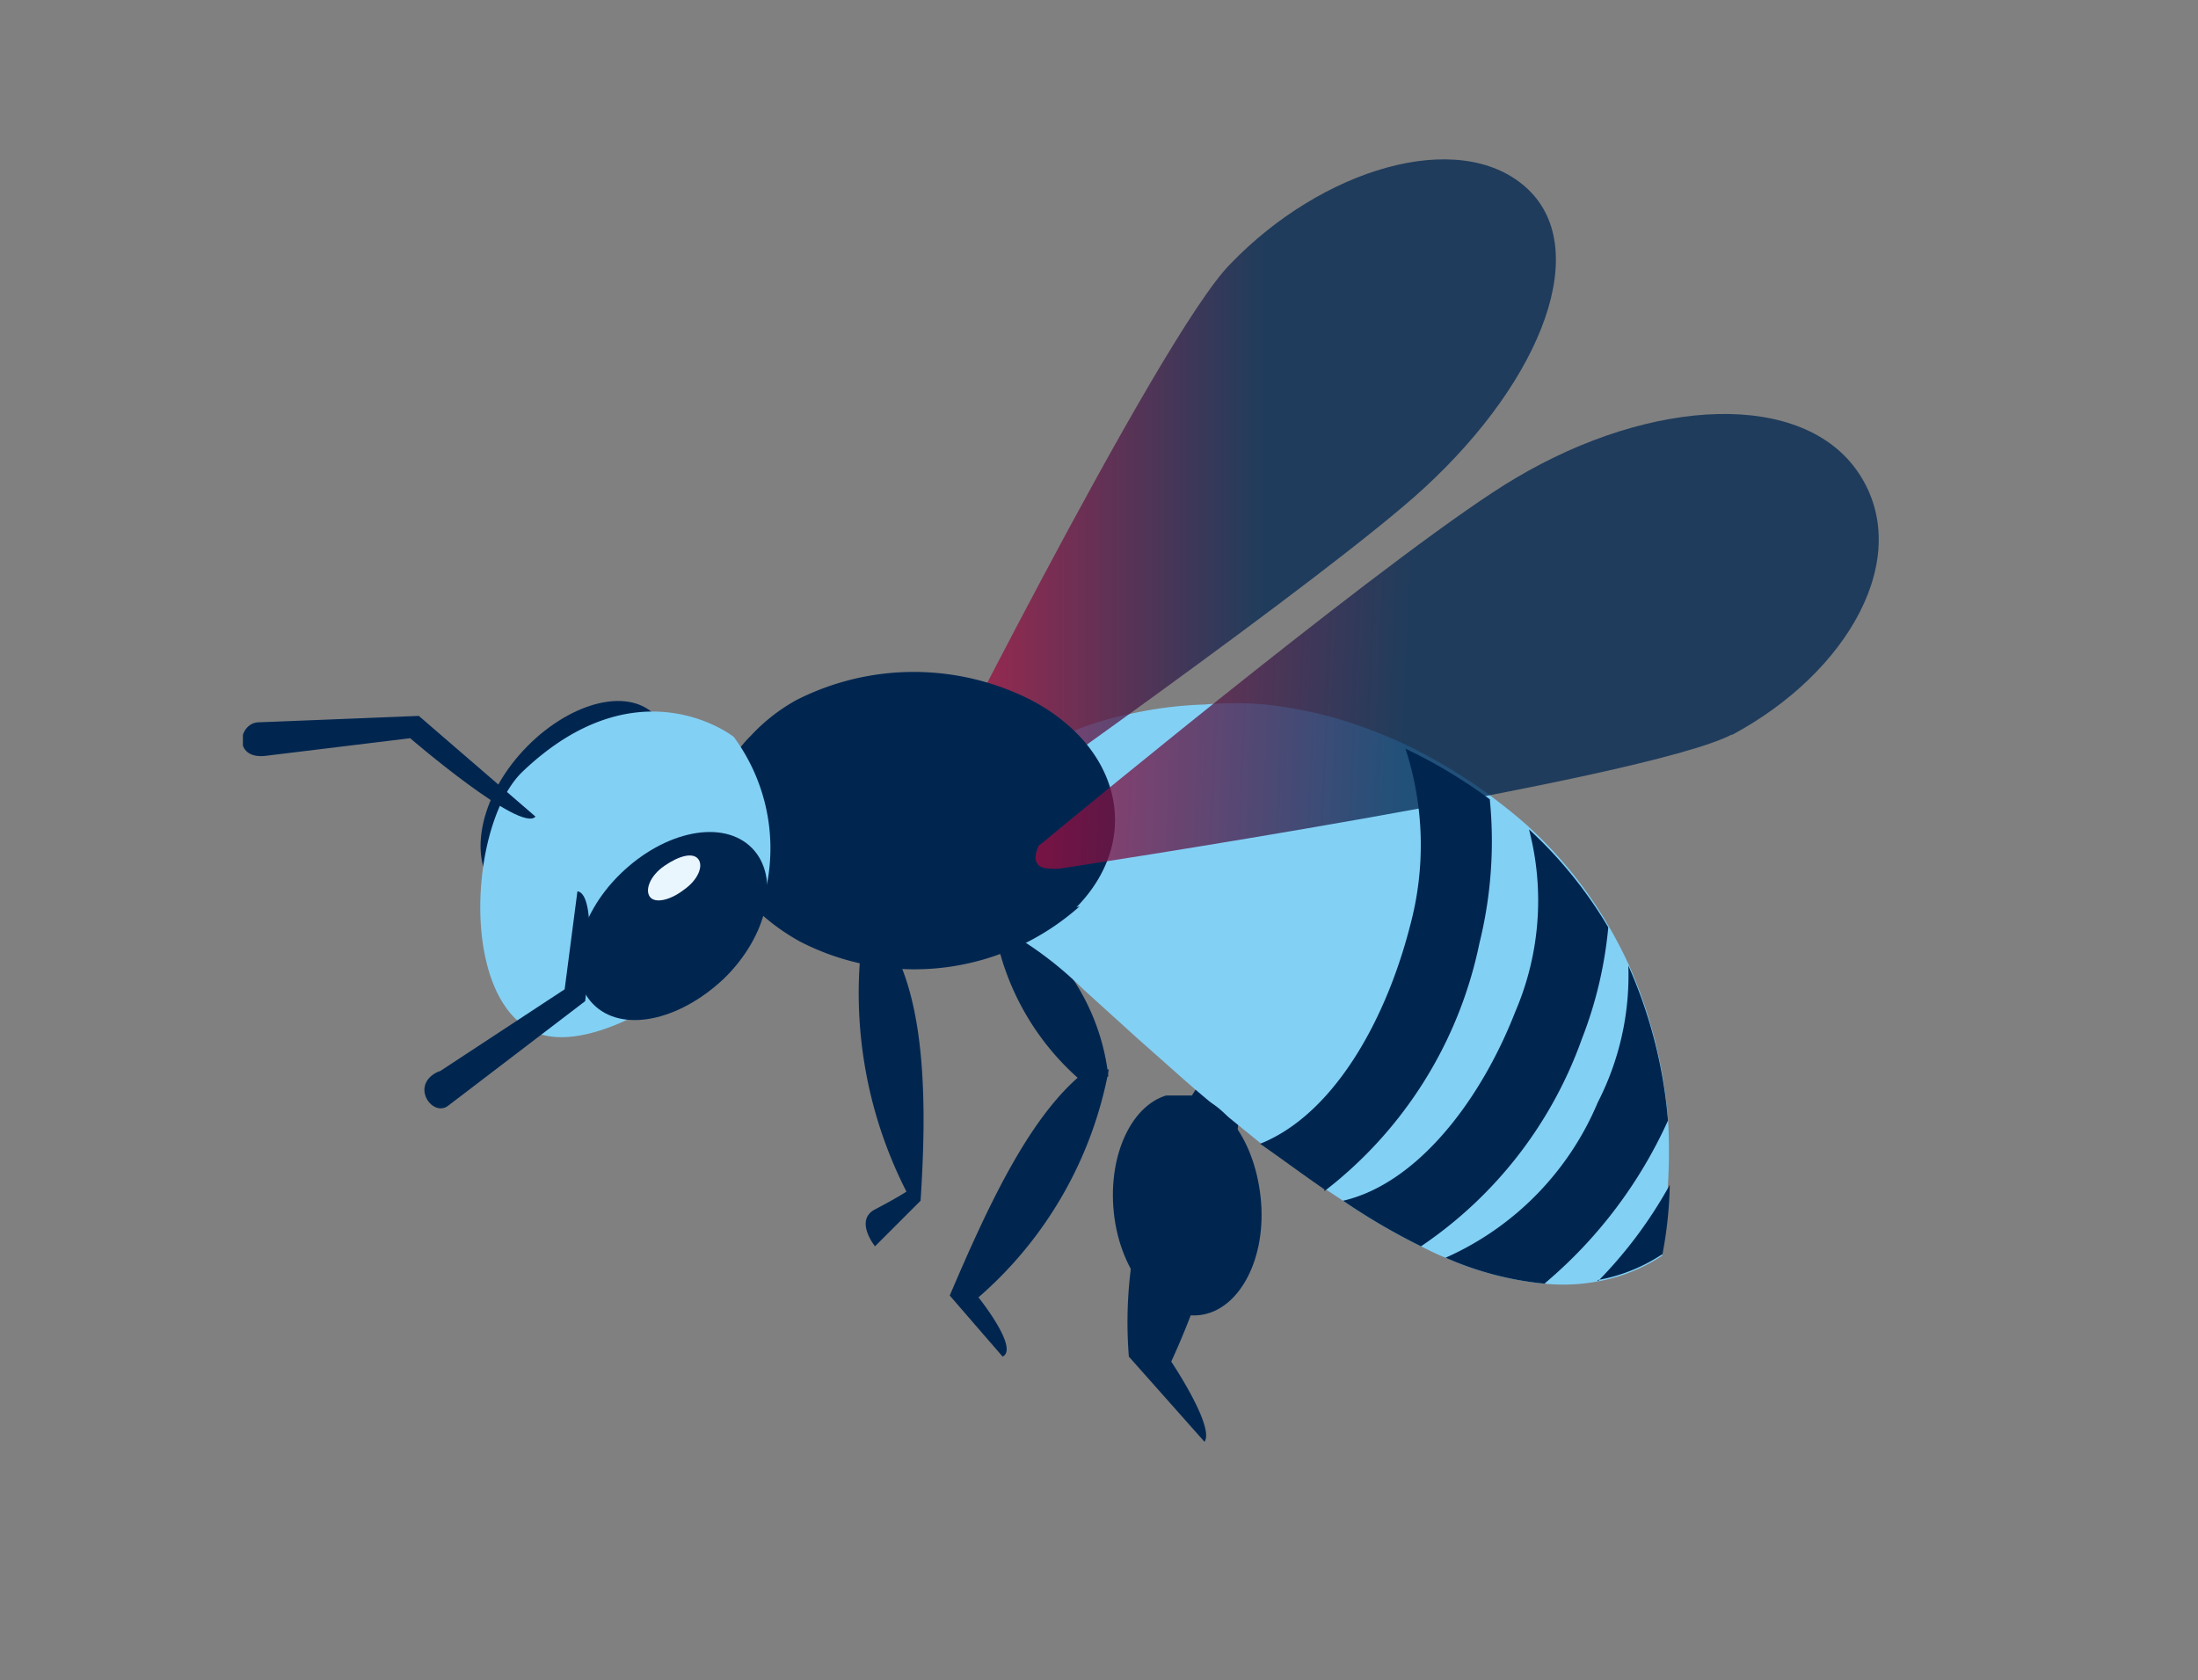 <svg xmlns="http://www.w3.org/2000/svg" xmlns:xlink="http://www.w3.org/1999/xlink" width="48.23" height="36.87" viewBox="0 0 48.23 36.87">
  <rect x="0" y="0" width="48.23" height="36.87" fill="#808080" stroke="none"/>
  <defs>
    <style>
      .cls-1 {
        fill: none;
      }

      .cls-2 {
        clip-path: url(#clip-path);
      }

      .cls-3 {
        fill: #002650;
      }

      .cls-4 {
        fill: #83d0f5;
      }

      .cls-5 {
        opacity: 0.75;
      }

      .cls-6 {
        clip-path: url(#clip-path-3);
      }

      .cls-7 {
        clip-path: url(#clip-path-4);
      }

      .cls-8 {
        fill: url(#Naamloos_verloop_34);
      }

      .cls-9 {
        clip-path: url(#clip-path-5);
      }

      .cls-10 {
        fill: url(#Naamloos_verloop_34-2);
      }

      .cls-11 {
        fill: #eaf6fe;
      }

      .cls-12 {
        clip-path: url(#clip-path-7);
      }

      .cls-13 {
        clip-path: url(#clip-path-8);
      }

      .cls-14 {
        fill: url(#Naamloos_verloop_34-3);
      }
    </style>
    <clipPath id="clip-path">
      <rect class="cls-1" x="5.33" y="3.49" width="35.91" height="28.15"/>
    </clipPath>
    <clipPath id="clip-path-3">
      <rect class="cls-1" x="10.8" y="-3.51" width="32.29" height="23.4"/>
    </clipPath>
    <clipPath id="clip-path-4">
      <path class="cls-1" d="M27,5.79c-1.57,1.57-7.07,12.59-7.07,12.59a.82.82,0,0,0-.06.19c-.07.26.05.38.42.29l.1-.07c1-.69,8.8-6.18,10.86-8.08,2.63-2.42,3.7-5.31,2.22-6.61S29,3.71,27,5.79"/>
    </clipPath>
    <linearGradient id="Naamloos_verloop_34" data-name="Naamloos verloop 34" x1="4376.99" y1="2722.19" x2="4377.99" y2="2722.19" gradientTransform="matrix(14.29, 0, 0, -14.29, -62534.22, 38915.18)" gradientUnits="userSpaceOnUse">
      <stop offset="0" stop-color="#e70038"/>
      <stop offset="0.37" stop-color="#e70038"/>
      <stop offset="1" stop-color="#002650"/>
    </linearGradient>
    <clipPath id="clip-path-5">
      <path class="cls-1" d="M25.78,24c-.88.1-1.48,1.27-1.34,2.61s1,2.35,1.88,2.25,1.49-1.26,1.34-2.6S26.75,24,25.9,24h-.12"/>
    </clipPath>
    <linearGradient id="Naamloos_verloop_34-2" x1="6146.3" y1="3316.84" x2="6147.3" y2="3316.84" gradientTransform="translate(20085.34 10850.6) rotate(180) scale(3.26)" xlink:href="#Naamloos_verloop_34"/>
    <clipPath id="clip-path-7">
      <rect class="cls-1" x="13.7" y="1.04" width="36.96" height="20.19"/>
    </clipPath>
    <clipPath id="clip-path-8">
      <path class="cls-1" d="M38,16.12c-1.93,1-14.74,2.94-14.74,2.94a.81.81,0,0,1-.22,0c-.29,0-.4-.16-.25-.5l.09-.07c.89-.74,8-6.6,10.38-8,3-1.78,6.32-1.93,7.53-.1s-.23,4.37-2.79,5.74"/>
    </clipPath>
    <linearGradient id="Naamloos_verloop_34-3" x1="4441.59" y1="2672.89" x2="4442.59" y2="2672.89" gradientTransform="matrix(0, 18.18, 18.18, 0, -48567.27, -80754.52)" xlink:href="#Naamloos_verloop_34"/>
  </defs>
  <title>10 Bij Rechts</title>
  <g id="Laag_1" data-name="Laag 1">
    <g class="cls-2">
      <g class="cls-2">
        <path class="cls-3" d="M21.74,19.32A12.61,12.61,0,0,0,27,23.58l.59-.41a10.65,10.65,0,0,0-5.54-4.3Z"/>
        <path class="cls-3" d="M26.77,23.16a9.47,9.47,0,0,0-2,6.61l1.66,1.87c.23-.33-.73-1.76-.73-1.76a17.54,17.54,0,0,0,1.58-6.51Z"/>
        <path class="cls-3" d="M21.82,20.37a5.72,5.72,0,0,0,2,3.43l.5-.18a4.84,4.84,0,0,0-2.13-3.49Z"/>
        <path class="cls-3" d="M23.84,23.49c-1.2.93-2.11,2.85-3,4.94L22,29.77c.37-.18-.53-1.3-.53-1.3a8.72,8.72,0,0,0,2.86-5Z"/>
        <path class="cls-3" d="M18.89,20.84a9.58,9.58,0,0,0,1,5.31s-.23.15-.69.39,0,.81,0,.81l1-1c.13-2,.14-4.31-.69-5.68Z"/>
        <path class="cls-4" d="M36.48,27.55a3.76,3.76,0,0,1-1.42.57,4.09,4.09,0,0,1-1.16.05,7,7,0,0,1-2.18-.57c-.18-.07-.36-.16-.54-.25a14.13,14.13,0,0,1-1.71-1l-.41-.27c-.48-.33-.95-.68-1.41-1l-.59-.48c-.43-.35-.85-.7-1.24-1.05l-.88-.78L23.76,21.7a7.94,7.94,0,0,0-1.44-1.13l.9-4.38a6.64,6.64,0,0,1,1.52-.51,8.69,8.69,0,0,1,1.7-.22,7.49,7.49,0,0,1,1.32,0,9.16,9.16,0,0,1,1.81.38,10.75,10.75,0,0,1,1.27.5,11.91,11.91,0,0,1,1.85,1.11c.38.29.63.49.86.7a9.28,9.28,0,0,1,1.74,2.16c.16.27.31.56.44.84a10.46,10.46,0,0,1,.87,3.4,12,12,0,0,1,0,1.43,9.16,9.16,0,0,1-.16,1.52"/>
        <path class="cls-3" d="M29.06,26.1c-.48-.33-.95-.68-1.41-1,1.58-.63,2.74-2.64,3.29-4.78a6.81,6.81,0,0,0-.1-3.89,11.18,11.18,0,0,1,1.85,1.11,9.32,9.32,0,0,1-.23,3.17,9.2,9.2,0,0,1-3.4,5.43"/>
        <g class="cls-5">
          <g class="cls-6">
            <g class="cls-7">
              <rect class="cls-8" x="19.75" y="2.79" width="15.15" height="16.16"/>
            </g>
          </g>
        </g>
        <path class="cls-3" d="M31.18,27.35a14.13,14.13,0,0,1-1.71-1c1.6-.37,3-2.15,3.78-4.15a6.17,6.17,0,0,0,.3-4,9.45,9.45,0,0,1,1.74,2.15,9,9,0,0,1-.58,2.45,9.22,9.22,0,0,1-3.53,4.55"/>
        <path class="cls-3" d="M33.9,28.17a7,7,0,0,1-2.18-.57,6.46,6.46,0,0,0,3.34-3.41,6.1,6.1,0,0,0,.67-3,10.46,10.46,0,0,1,.87,3.4,10.13,10.13,0,0,1-2.7,3.57"/>
        <path class="cls-3" d="M35.06,28.12A9.74,9.74,0,0,0,36.64,26a9.16,9.16,0,0,1-.16,1.52,3.76,3.76,0,0,1-1.42.57"/>
        <path class="cls-3" d="M23.69,19.89a5.46,5.46,0,0,1-6.14.77,4.64,4.64,0,0,1-1.19-.94,2.6,2.6,0,0,1,.12-3.58,4,4,0,0,1,1-.78,5.68,5.68,0,0,1,5.14,0c2,1.05,2.44,3.08,1,4.55"/>
        <path class="cls-3" d="M13.86,18.64c-.94,1.09-2.25,1.5-2.92.92s-.47-1.94.46-3,2.25-1.5,2.92-.92.47,1.94-.46,3"/>
        <path class="cls-4" d="M16.1,16.17s-2.09-1.66-4.63.76c-1.17,1.11-1.41,5,.29,5.73,1.38.57,4.33-1.39,5.07-3.26a4.12,4.12,0,0,0-.73-3.23"/>
        <path class="cls-3" d="M15.88,21.48c-1,.94-2.25,1.19-2.87.55s-.36-1.92.61-2.86,2.25-1.2,2.88-.56.35,1.93-.62,2.87"/>
      </g>
      <g class="cls-9">
        <rect class="cls-10" x="24.3" y="24.04" width="3.52" height="4.96"/>
      </g>
      <g class="cls-2">
        <path class="cls-11" d="M15,19.53c-.3.23-.63.3-.74.15s0-.46.32-.68.62-.3.74-.15,0,.46-.32.68"/>
        <path class="cls-3" d="M5.69,15.85l3.5-.14,2.56,2.21C11.43,18.29,9,16.2,9,16.2l-3.2.39c-.69.06-.57-.72-.13-.74"/>
        <path class="cls-3" d="M9.65,23.51l2.74-1.8.28-2.15c.48.06.17,2.41.17,2.41l-3,2.29c-.35.28-.87-.46-.21-.75"/>
        <g class="cls-5">
          <g class="cls-12">
            <g class="cls-13">
              <rect class="cls-14" x="26.66" y="3.91" width="11.35" height="19.8" transform="translate(17.13 45.51) rotate(-87.5)"/>
            </g>
          </g>
        </g>
      </g>
    </g>
  </g>
</svg>

